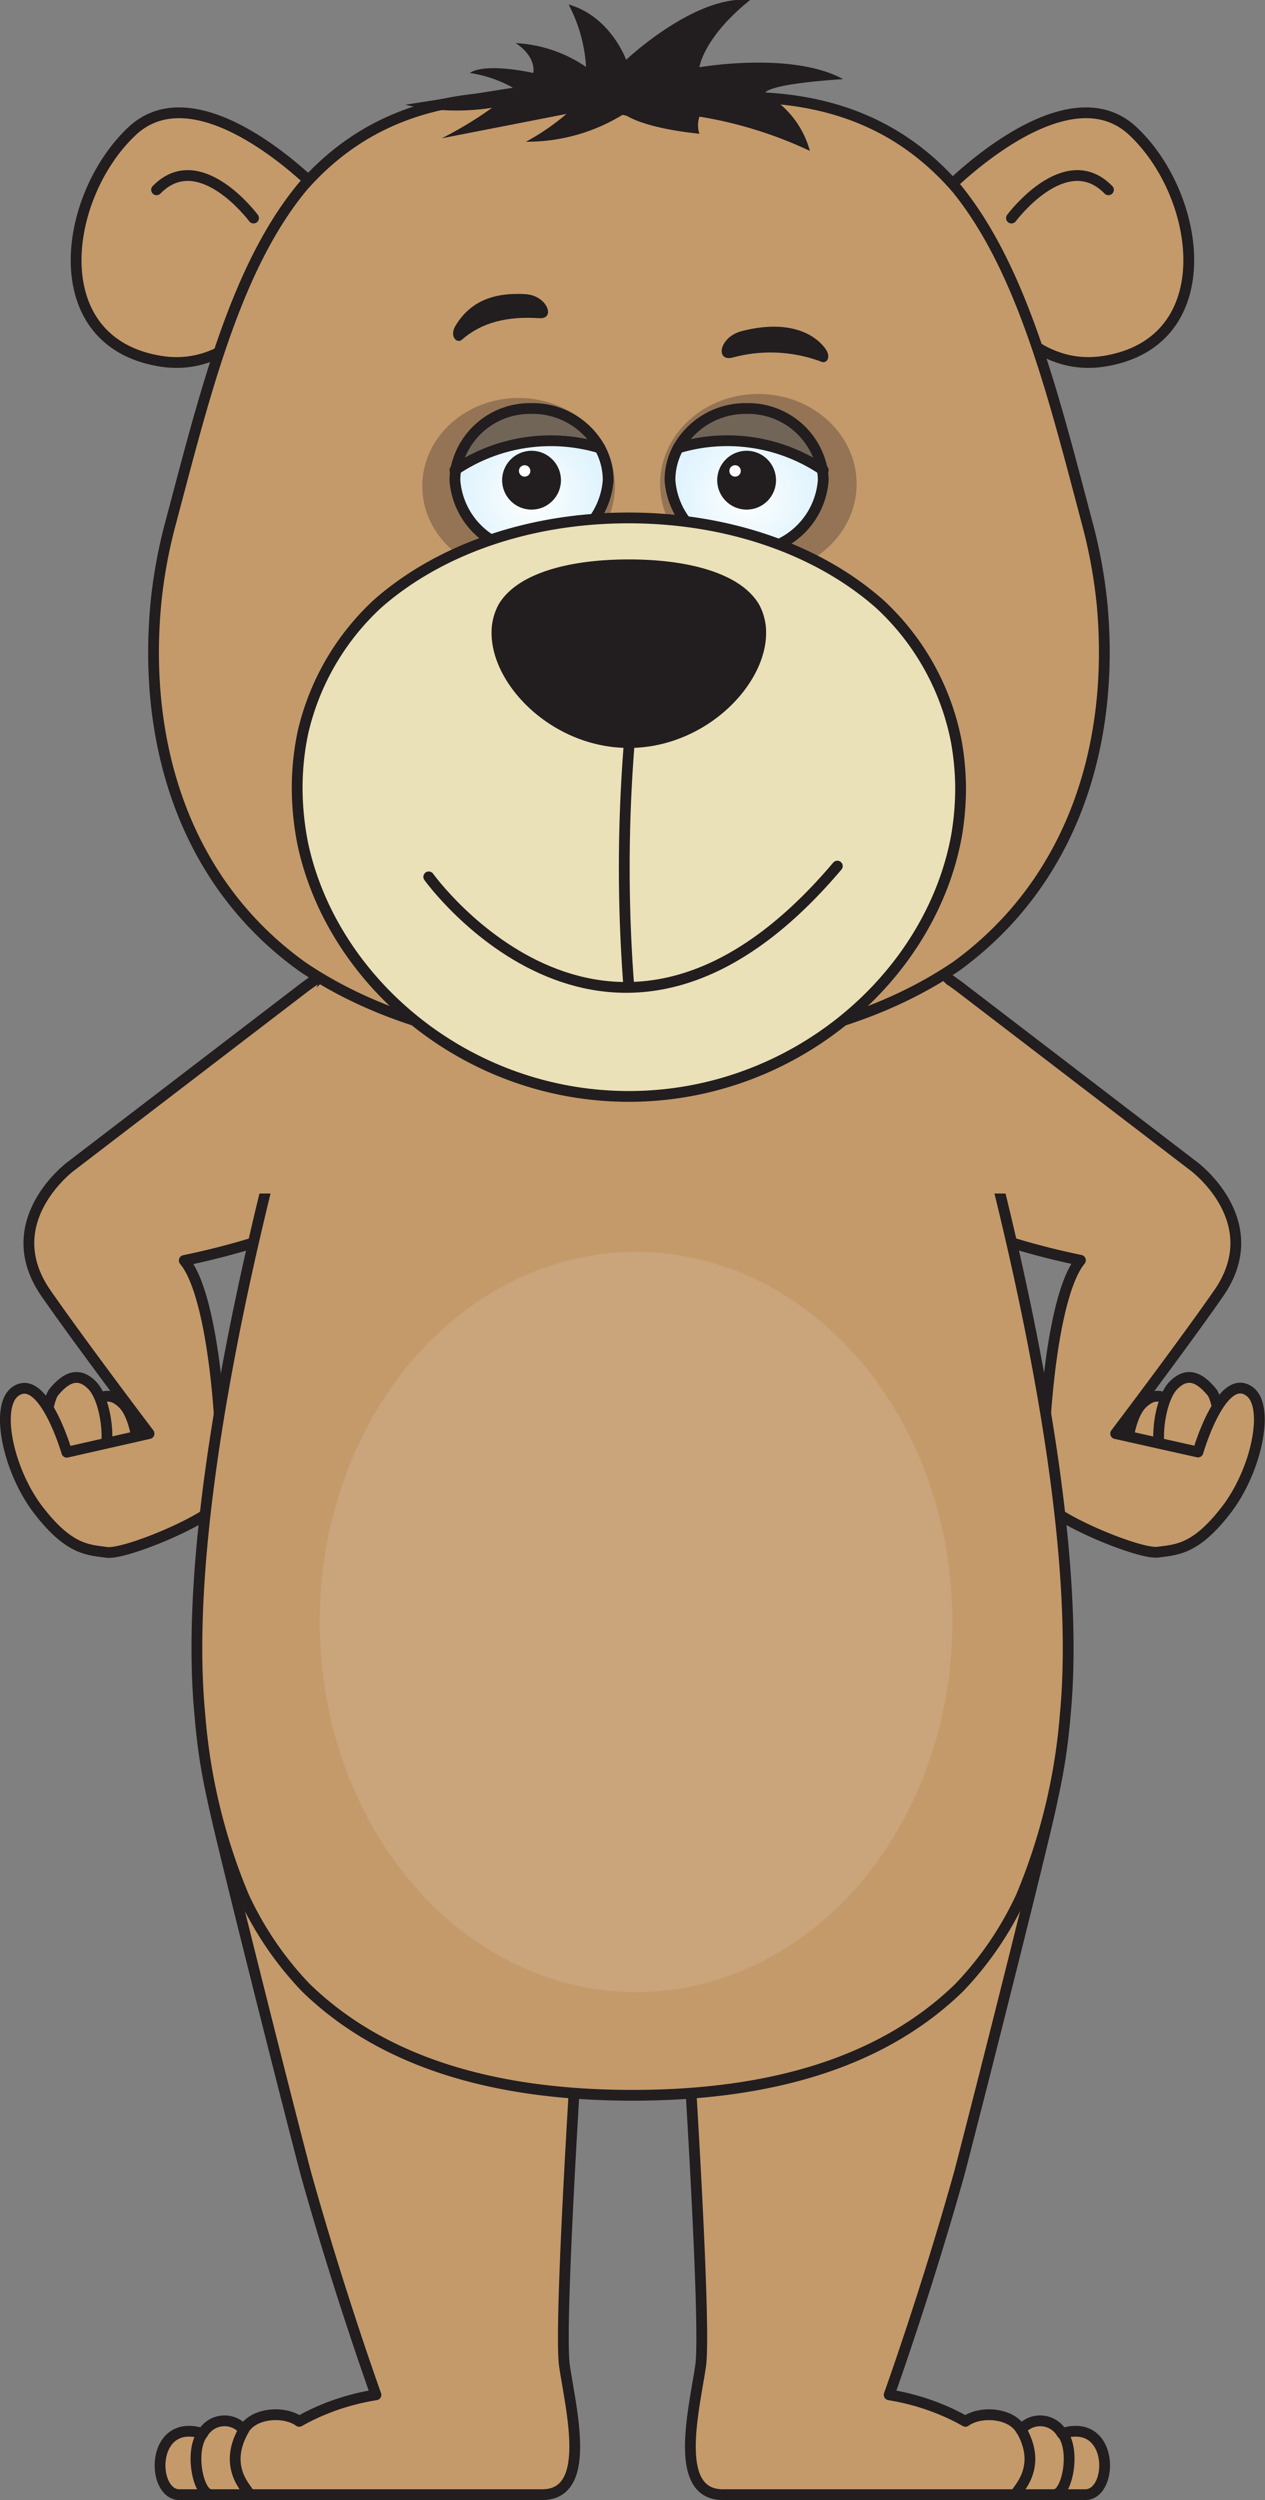 <svg id="all" xmlns="http://www.w3.org/2000/svg" xmlns:xlink="http://www.w3.org/1999/xlink" viewBox="0 0 117.4 231.94"><rect x="0" y="0" width="117.4" height="231.94" fill="#808080" stroke="none"/><defs><style>.cls-1,.cls-3{fill:#c49a6b;}.cls-1,.cls-11,.cls-12,.cls-2{stroke:#221d1e;stroke-linecap:round;stroke-linejoin:round;}.cls-2{fill:none;}.cls-10,.cls-12,.cls-4{fill:#fff;}.cls-4{opacity:0.1;}.cls-5,.cls-6{fill:#221d1e;}.cls-6{opacity:0.3;}.cls-7{fill:url(#Безымянный_градиент_5);}.cls-8{fill:#716558;}.cls-9{fill:url(#Безымянный_градиент_5-2);}.cls-11{fill:#eae1b9;}</style><radialGradient id="Безымянный_градиент_5" cx="49.33" cy="46.02" r="6.22" gradientUnits="userSpaceOnUse"><stop offset="0" stop-color="#fff"/><stop offset="1" stop-color="#e1f4fd"/></radialGradient><radialGradient id="Безымянный_градиент_5-2" cx="69.29" cy="46.02" r="6.22" xlink:href="#Безымянный_градиент_5"/><symbol id="Новый_символ_93" data-name="Новый символ 93" viewBox="0 0 117.4 231.94"><path class="cls-1" d="M19.75,166.89c0,.79,6.3,25.84,8.62,34.7,3.1,11.11,6.52,20.59,6.52,20.59a21.43,21.43,0,0,0-6.52,2.13l-.6.33c-1.39-1-4.24-.81-5.15.78a2.33,2.33,0,0,0-3.81.35c-4.87-1.53-4.81,5.67-2.16,5.67H50.32c4.66,0,2.7-7.73,2.07-11.93s1.71-38.36,1.71-38.36S19.94,163.08,19.75,166.89Z"/><path class="cls-2" d="M23.05,231.44c.61,0-2.67-2.08-.43-6"/><path class="cls-2" d="M19.57,231.44c-1.2,0-2-4.08-.76-5.67"/><path class="cls-1" d="M97.66,166.89c0,.79-6.31,25.84-8.62,34.7-3.11,11.11-6.52,20.59-6.52,20.59A21.53,21.53,0,0,1,89,224.31l.6.33c1.39-1,4.24-.81,5.15.78a2.33,2.33,0,0,1,3.81.35c4.87-1.53,4.81,5.67,2.16,5.67H67.09c-4.66,0-2.7-7.73-2.07-11.93s-1.71-38.36-1.71-38.36S97.47,163.08,97.66,166.89Z"/><path class="cls-2" d="M94.36,231.44c-.61,0,2.67-2.08.43-6"/><path class="cls-2" d="M97.84,231.44c1.2,0,2-4.08.76-5.67"/><path class="cls-1" d="M6.9,137.16v-.27c0-1.15.29-5.14,1-6,.83-1,2.09-2.15,3.57-.6s2,7,.23,7.85S6.9,137.16,6.9,137.16Z"/><path class="cls-1" d="M4,135.42s0-.1,0-.28c0-1.15.3-5.14,1-6,.84-1,2.1-2.14,3.58-.59s2,7,.23,7.84S4,135.42,4,135.42Z"/><path class="cls-1" d="M40.58,82.76,28.37,91.51,6.55,108.22S-.35,113.35,4.28,120c3.33,4.79,9.55,13,9.55,13L6.2,134.73S4,127.17,1.39,129.12c-1.86,1.39-.65,7.32,2.19,11s4.58,3.66,6.32,3.9,9.8-3.16,10.42-4.63.05-18.55-3.22-22.45a71.3,71.3,0,0,0,11.27-3.31c5.19-1.84,9.88-3.93,13.37-5.48C47.81,105.45,50.37,81.3,40.58,82.76Z"/><path class="cls-1" d="M110.5,137.16v-.27c0-1.15-.29-5.14-1-6-.83-1-2.09-2.15-3.57-.6s-2,7-.23,7.85S110.5,137.16,110.5,137.16Z"/><path class="cls-1" d="M113.46,135.42v-.28c0-1.15-.3-5.14-1-6-.84-1-2.09-2.14-3.58-.59s-2,7-.23,7.84S113.46,135.42,113.46,135.42Z"/><path class="cls-1" d="M76.83,82.76,89,91.51l21.82,16.71s6.9,5.13,2.27,11.78c-3.33,4.79-9.55,13-9.55,13l7.64,1.71s2.18-7.56,4.8-5.61c1.87,1.39.65,7.32-2.19,11s-4.58,3.66-6.32,3.9-9.8-3.16-10.42-4.63,0-18.55,3.22-22.45A71.3,71.3,0,0,1,89,113.61c-5.19-1.84-9.88-3.93-13.37-5.48C69.6,105.45,67,81.3,76.83,82.76Z"/><path class="cls-1" d="M85.62,86,58.7,87.64,31.78,86s-1.44,4.08-3.41,10.51c-4.41,15.39-11.62,44.24-9.81,62.69a54.53,54.53,0,0,0,4.05,16.72,31.08,31.08,0,0,0,5.76,8.47c7.19,7,17.62,10,30.33,10s23.14-3,30.33-10a31.08,31.08,0,0,0,5.76-8.47,54.81,54.81,0,0,0,4.06-16.72c1.8-18.45-5.41-47.3-9.82-62.69C87.06,90.06,85.62,86,85.62,86Z"/><polygon class="cls-3" points="35.36 110.73 21.37 110.73 25.74 95.06 33.87 87.37 43.6 97.92 35.36 110.73"/><polygon class="cls-3" points="82.19 110.73 96.18 110.73 91.81 95.06 83.68 87.37 73.95 97.92 82.19 110.73"/><ellipse class="cls-4" cx="59.03" cy="150.48" rx="29.36" ry="34.34"/><path class="cls-1" d="M105.18,12.2c6.39,6.06,8.19,19.5-2.62,21.3-7.46,1.24-11.81-6.64-13.78-11.64a32.91,32.91,0,0,1-1.39-3.93s.51-.5,1.39-1.24C91.93,13.83,100.11,7.38,105.18,12.2Z"/><path class="cls-2" d="M93.87,20.23s5-6.72,9-2.62"/><path class="cls-1" d="M12.22,12.2C5.83,18.26,4,31.7,14.84,33.5,21.72,34.65,26,28,28.12,23.07A33.87,33.87,0,0,0,30,17.93s-.72-.71-1.92-1.69C24.67,13.22,17.05,7.62,12.22,12.2Z"/><path class="cls-2" d="M23.53,20.23s-5-6.72-9-2.62"/><path class="cls-1" d="M58.36,97.5c-13.11,0-23.07-2.94-30.24-7.77C17.29,82,13.24,69.26,14.46,56.05a46.11,46.11,0,0,1,1.37-7.52c3.16-11.88,6-23.69,12.29-31.25C34.2,10.4,43.3,7,58.36,10.27c15.21-3.28,24.33.2,30.42,7.21,6.15,7.57,9,19.28,12.12,31.05a47.24,47.24,0,0,1,1.38,7.52c1.21,13.14-2.8,25.77-13.5,33.57C81.59,94.51,71.58,97.5,58.36,97.5Z"/><path class="cls-5" d="M43.6,6.77c1.51-1,5.89,0,5.89,0S49.85,5.32,47.86,4a12.68,12.68,0,0,1,6.53,2.21A14.18,14.18,0,0,0,52.77.42c3.9,1.1,5.34,5.13,5.34,5.13S64.53-.53,69.62,0c-4.36,3.49-4.71,6.24-4.71,6.24s8.57-1.5,13.33,1.1C70.6,7.85,71,8.69,71,8.69A8.66,8.66,0,0,1,75.16,14a38.53,38.53,0,0,0-10.25-3.18,2.53,2.53,0,0,0,0,1.59c-5.58-.58-7-1.84-7-1.84a17,17,0,0,1-9.1,2.58,21.28,21.28,0,0,0,3.76-2.58L41,12.83A35.6,35.6,0,0,0,45.67,10a21.56,21.56,0,0,1-8.06-.28l10-1.58A11.69,11.69,0,0,0,43.6,6.77Z"/><ellipse class="cls-6" cx="48.13" cy="45.1" rx="8.94" ry="8.18"/><ellipse class="cls-6" cx="70.38" cy="44.9" rx="9.12" ry="8.35"/><path class="cls-5" d="M42.86,31.52c1.87-1.64,4.26-2.19,7.19-2,1.54.11.76-2.1-1.27-2.23-2.9-.17-5.11.61-6.52,2.95C41.69,31.22,42.41,31.91,42.86,31.52Z"/><path class="cls-5" d="M76.15,33.53A13.42,13.42,0,0,0,68,33.17c-1.62.42-1.29-1.9.84-2.45,4.11-1.06,6.53.11,7.63,1.46C77.26,33.1,76.72,33.84,76.15,33.53Z"/><path class="cls-7" d="M55.68,41.57a6.13,6.13,0,0,1,.76,3,7.13,7.13,0,0,1-14.22,0,6.37,6.37,0,0,1,.08-1A15.89,15.89,0,0,1,55.68,41.57Z"/><path class="cls-8" d="M49.33,37.89a7.12,7.12,0,0,1,6.35,3.68,15.89,15.89,0,0,0-13.38,2A7,7,0,0,1,49.33,37.89Z"/><path class="cls-2" d="M55.68,41.57a6.13,6.13,0,0,1,.76,3,7.13,7.13,0,0,1-14.22,0,6.37,6.37,0,0,1,.08-1,7,7,0,0,1,7-5.67A7.12,7.12,0,0,1,55.68,41.57Z"/><path class="cls-2" d="M42.22,43.62l.08-.06a15.89,15.89,0,0,1,13.38-2h0"/><circle class="cls-5" cx="49.33" cy="44.55" r="2.73"/><path class="cls-9" d="M76.31,43.56a5.33,5.33,0,0,1,.09,1,7.13,7.13,0,0,1-14.22,0,6.23,6.23,0,0,1,.75-3A15.87,15.87,0,0,1,76.31,43.56Z"/><path class="cls-8" d="M69.29,37.89a7,7,0,0,1,7,5.67,15.87,15.87,0,0,0-13.38-2A7.15,7.15,0,0,1,69.29,37.89Z"/><path class="cls-2" d="M62.93,41.57a6.23,6.23,0,0,0-.75,3,7.13,7.13,0,0,0,14.22,0,5.33,5.33,0,0,0-.09-1,7,7,0,0,0-7-5.67A7.15,7.15,0,0,0,62.93,41.57Z"/><path class="cls-2" d="M76.4,43.62l-.09-.06a15.87,15.87,0,0,0-13.38-2"/><circle class="cls-5" cx="69.29" cy="44.55" r="2.73"/><circle class="cls-10" cx="48.69" cy="43.69" r="0.53"/><circle class="cls-10" cx="68.22" cy="43.69" r="0.53"/><path class="cls-11" d="M89.15,73.1a26.72,26.72,0,0,1-.37,4.39c-2.37,13.14-15.09,24.23-30.42,24.23-15,0-27.47-10.59-30.24-23.34a26.65,26.65,0,0,1-.54-5.28,24.9,24.9,0,0,1,.54-5.17A23.41,23.41,0,0,1,35,56.05c5.65-5,14-8,23.33-8s17.68,3,23.33,8a23.4,23.4,0,0,1,7.09,12.73A25.34,25.34,0,0,1,89.15,73.1Z"/><path class="cls-5" d="M71.1,58.72c0,4.9-5.7,10.67-12.74,10.67S45.62,63.62,45.62,58.72a5.45,5.45,0,0,1,.67-2.67C48,53.2,52.76,51.9,58.36,51.9s10.36,1.3,12.07,4.15A5.45,5.45,0,0,1,71.1,58.72Z"/><path class="cls-2" d="M58.36,91.55a144.62,144.62,0,0,1,0-22.12"/><path class="cls-2" d="M39.79,81.35s17,23.73,37.92-1"/><path class="cls-12" d="M43.71,17.19"/><path class="cls-12" d="M43.71,97.31"/></symbol></defs><use width="117.4" height="231.94" xlink:href="#Новый_символ_93"/></svg>